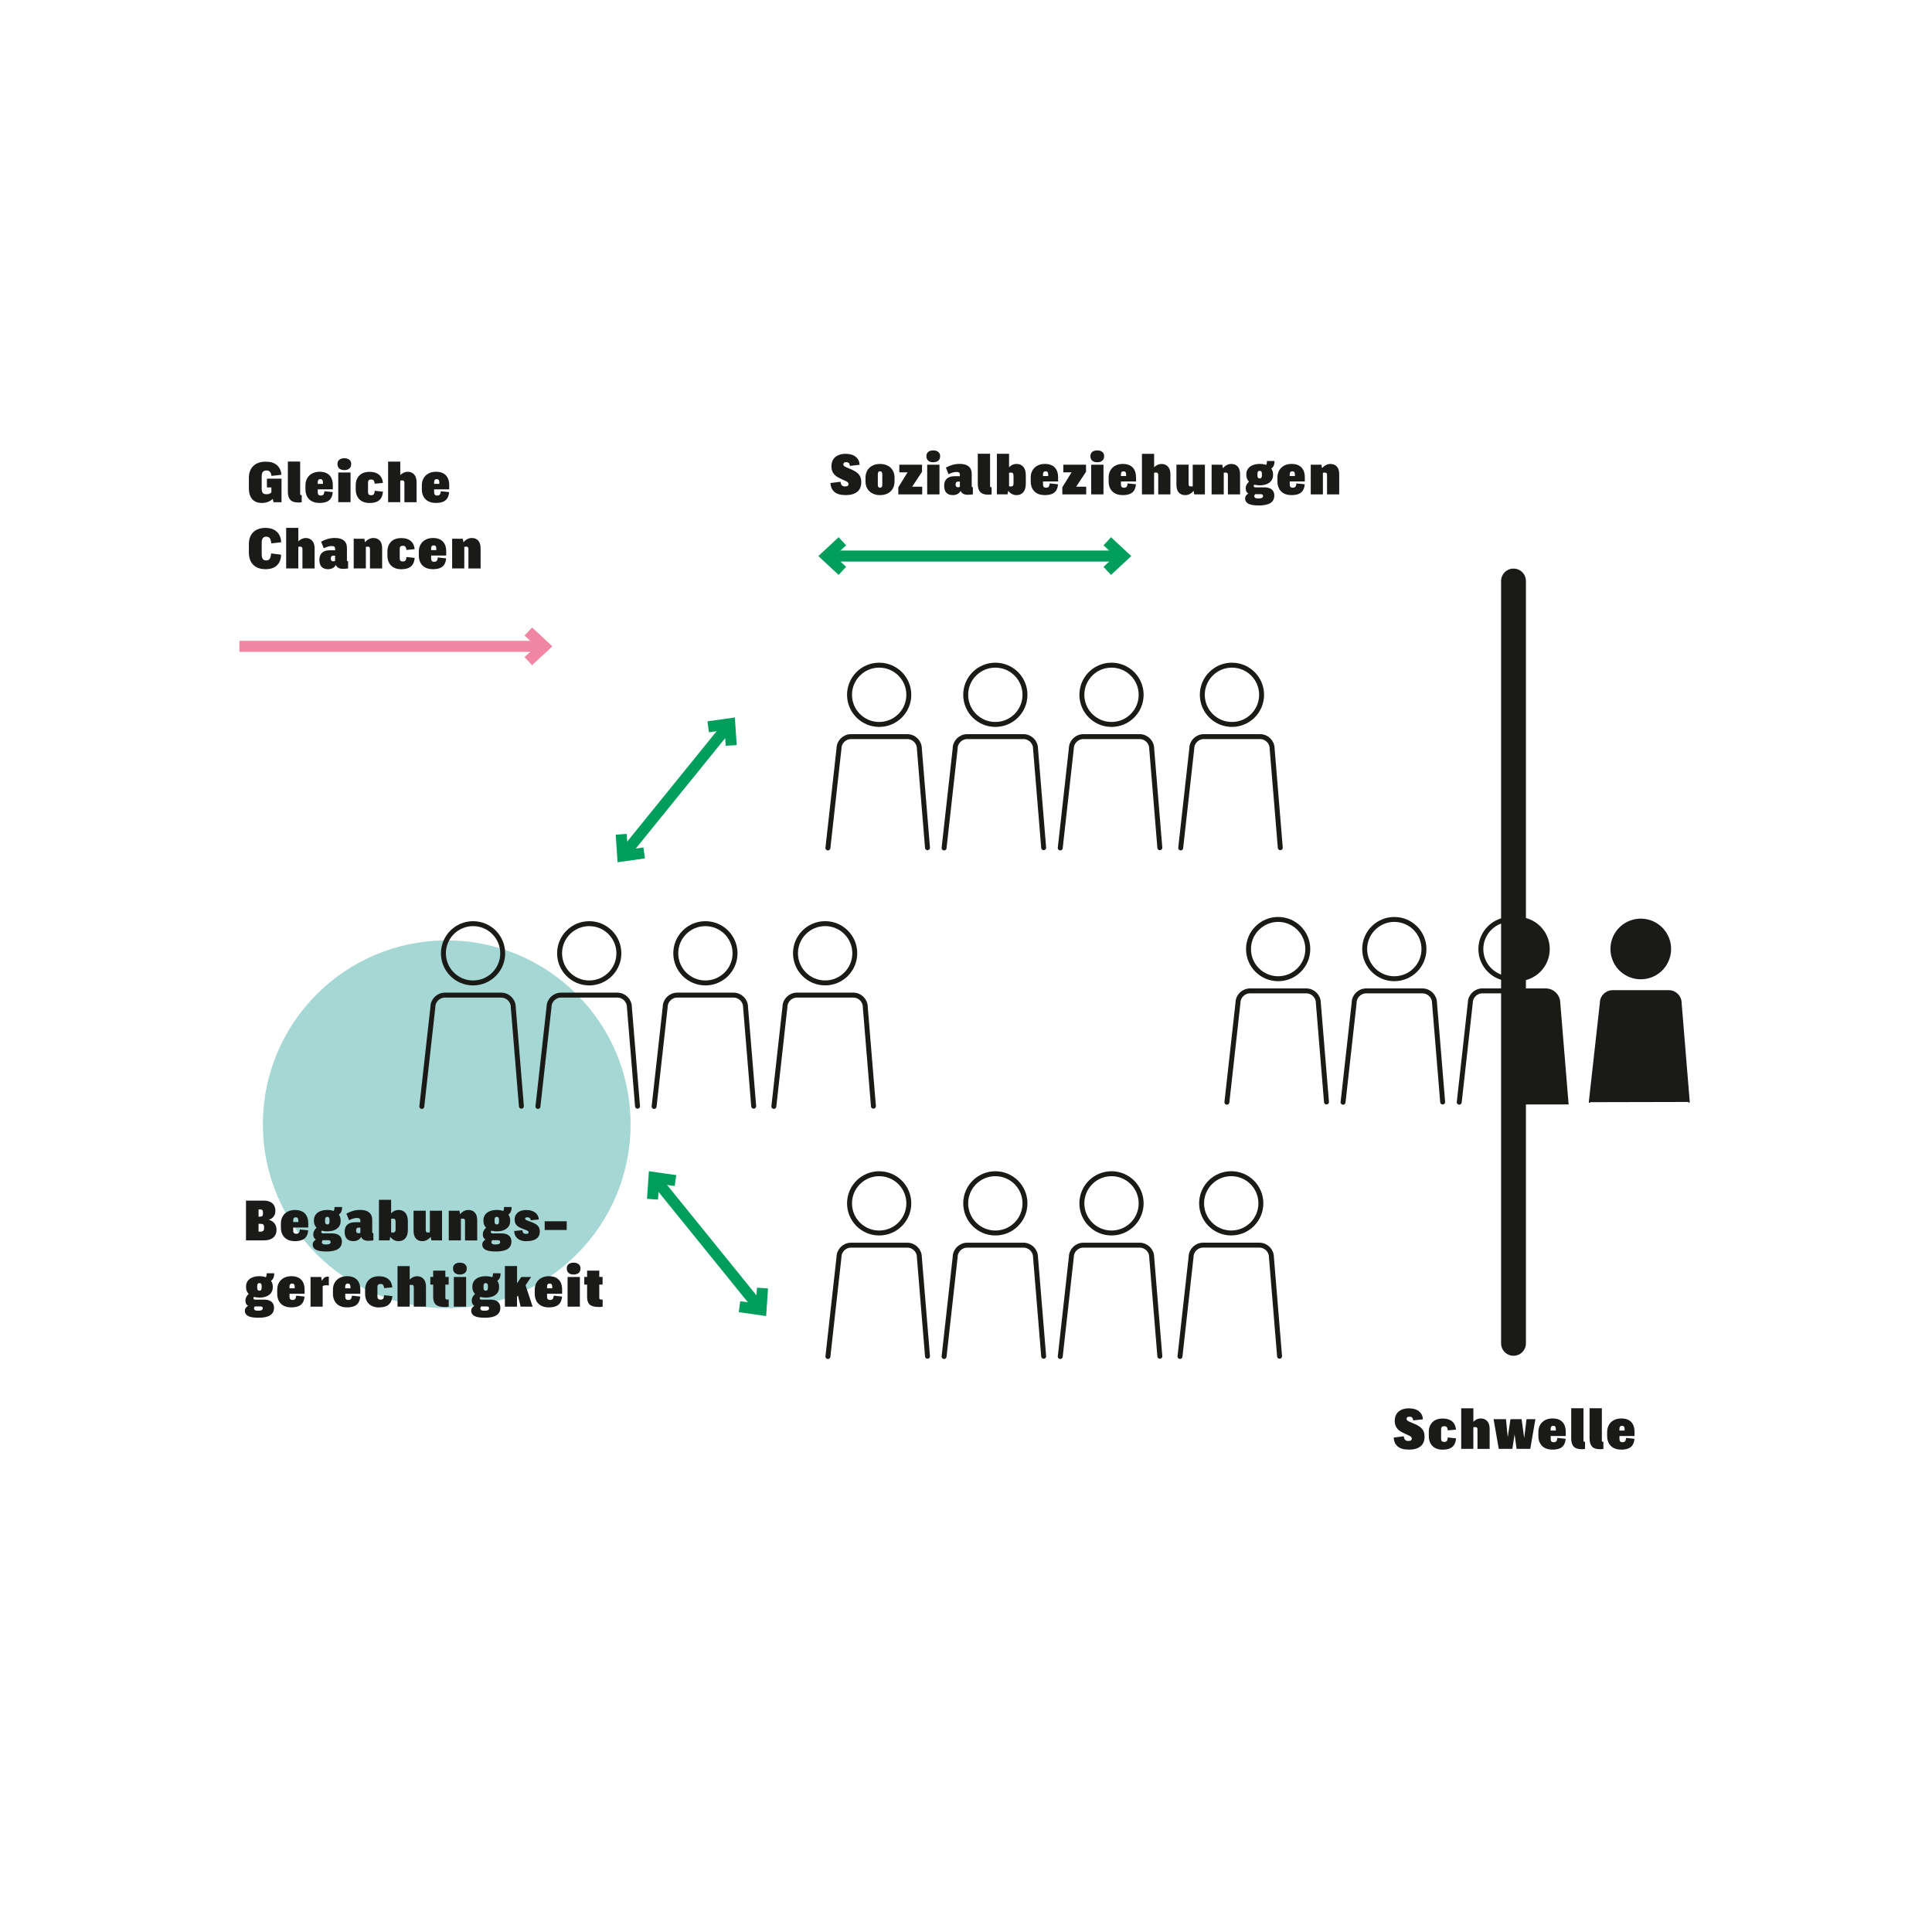 <?xml version="1.0" encoding="UTF-8"?>
<svg id="Ebene_1" data-name="Ebene 1" xmlns="http://www.w3.org/2000/svg" xmlns:xlink="http://www.w3.org/1999/xlink" viewBox="0 0 700 700">
  <defs>
    <style>
      .cls-1, .cls-2, .cls-3, .cls-4, .cls-5, .cls-6, .cls-7, .cls-8, .cls-9, .cls-10 {
        fill: none;
      }

      .cls-2, .cls-3, .cls-4, .cls-9 {
        stroke-linecap: round;
      }

      .cls-2, .cls-3, .cls-5, .cls-6 {
        stroke: #1a1a17;
      }

      .cls-2, .cls-6 {
        stroke-width: 1.79px;
      }

      .cls-3, .cls-5 {
        stroke-width: 1.79px;
      }

      .cls-11 {
        fill: #a5d7d5;
      }

      .cls-12 {
        fill: #1a1a18;
      }

      .cls-4 {
        stroke-width: 9px;
      }

      .cls-4, .cls-9, .cls-10 {
        stroke: #1a1a18;
      }

      .cls-7 {
        stroke: #f086a3;
      }

      .cls-7, .cls-8 {
        stroke-width: 4px;
      }

      .cls-8 {
        stroke: #009e5d;
      }

      .cls-9, .cls-10 {
        stroke-width: .5px;
      }

      .cls-13 {
        clip-path: url(#clippath-1);
      }

      .cls-14 {
        clip-path: url(#clippath-3);
      }

      .cls-15 {
        clip-path: url(#clippath-4);
      }

      .cls-16 {
        clip-path: url(#clippath-2);
      }

      .cls-17 {
        clip-path: url(#clippath);
      }
    </style>
    <clipPath id="clippath">
      <rect class="cls-1" x="85.16" y="163.2" width="553.44" height="481.42"/>
    </clipPath>
    <clipPath id="clippath-1">
      <rect class="cls-1" x="85.16" y="163.2" width="553.44" height="481.42"/>
    </clipPath>
    <clipPath id="clippath-2">
      <rect class="cls-1" x="85.16" y="163.2" width="553.44" height="481.42"/>
    </clipPath>
    <clipPath id="clippath-3">
      <rect class="cls-1" x="85.16" y="163.2" width="553.44" height="481.42"/>
    </clipPath>
    <clipPath id="clippath-4">
      <rect class="cls-1" x="85.16" y="163.2" width="553.44" height="481.41"/>
    </clipPath>
  </defs>
  <g class="cls-17">
    <path class="cls-11" d="M161.86,473.97c36.79,0,66.61-29.82,66.61-66.62s-29.82-66.62-66.61-66.62-66.61,29.83-66.61,66.62,29.82,66.62,66.61,66.62"/>
    <path class="cls-12" d="M163.81,205.95h4.41v-7.83c.11-.03.23-.05.35-.05.12,0,.25-.01.39-.01.27,0,.46.07.58.21.12.14.18.36.18.65v7.04h4.41v-7.27c0-1.23-.28-2.17-.84-2.8s-1.34-.96-2.33-.96c-.6,0-1.16.14-1.67.41-.51.27-.97.65-1.38,1.14l-.23-1.28h-3.86v10.75ZM156.2,199.32v-.59c0-.38.07-.66.22-.85s.39-.28.72-.28.58.09.72.28c.15.19.22.47.22.85v.59h-1.89ZM156.79,206.23c.99,0,1.83-.13,2.52-.38.69-.25,1.22-.67,1.62-1.24.39-.57.63-1.34.71-2.31l-3-.32c-.06.39-.13.7-.21.91-.08.22-.21.38-.38.49s-.4.17-.69.17c-.42,0-.72-.1-.89-.29-.18-.2-.26-.49-.26-.88v-1.09h5.46v-1.45c0-1.13-.2-2.07-.6-2.79s-.96-1.26-1.67-1.61c-.71-.34-1.55-.51-2.52-.51-1.02,0-1.92.2-2.69.61-.77.41-1.37.98-1.8,1.73-.43.75-.64,1.61-.64,2.57v1.43c0,.99.2,1.87.59,2.61.39.75.97,1.33,1.72,1.73.76.41,1.67.61,2.73.61M145.41,206.23c.98,0,1.81-.13,2.49-.4.68-.27,1.22-.7,1.62-1.3.4-.6.64-1.4.72-2.39l-2.98-.32c-.03.39-.09.71-.18.95-.09.24-.22.41-.4.51-.18.11-.4.16-.68.16-.41,0-.7-.09-.89-.27-.19-.18-.28-.48-.28-.9v-3.42c0-.39.09-.68.28-.85.19-.18.49-.26.89-.26s.7.12.89.35c.19.23.31.62.37,1.17l2.98-.29c-.15-1.33-.64-2.33-1.46-3s-1.94-1.01-3.37-1.01c-1.6,0-2.84.44-3.72,1.33-.88.89-1.32,2.08-1.32,3.58v1.43c0,.99.2,1.87.59,2.61.39.75.97,1.33,1.72,1.73s1.67.61,2.73.61M128.14,205.95h4.41v-7.83c.11-.03.23-.05.35-.05.12,0,.25-.01.39-.01.27,0,.46.07.58.21.12.14.18.36.18.65v7.04h4.41v-7.27c0-1.23-.28-2.17-.84-2.8s-1.34-.96-2.33-.96c-.6,0-1.16.14-1.67.41-.51.27-.97.65-1.38,1.14l-.23-1.28h-3.86v10.75ZM120.74,203.37c-.28,0-.5-.08-.65-.23-.15-.15-.23-.41-.23-.78s.07-.61.22-.78.38-.25.7-.25h.63v1.91c-.1.04-.2.07-.31.09-.11.02-.23.03-.36.03M118.77,206.23c.66,0,1.24-.12,1.73-.37.5-.25.9-.64,1.21-1.19.14.48.44.83.89,1.07.45.24,1,.36,1.65.36s1.25-.05,1.87-.15v-2.63s-.1.02-.17.02c-.08,0-.15-.02-.19-.06s-.06-.11-.06-.21v-4.49c0-.84-.17-1.53-.51-2.07-.34-.54-.84-.94-1.49-1.2-.65-.26-1.46-.39-2.43-.39-.9,0-1.75.12-2.57.36-.82.24-1.61.57-2.36.99l.97,2.37c.59-.28,1.11-.48,1.56-.61.45-.13.9-.19,1.33-.19s.73.08.92.23c.2.15.29.41.29.76v.55h-1.93c-1.2,0-2.13.29-2.78.87-.65.58-.98,1.45-.98,2.59s.27,2,.81,2.55c.54.55,1.28.83,2.24.83M103.67,205.95h4.41v-7.83c.11-.03.23-.05.35-.05.12,0,.25-.01.39-.01.27,0,.46.07.58.21.12.14.18.36.18.65v7.04h4.41v-7.27c0-1.2-.29-2.13-.88-2.78-.59-.65-1.36-.98-2.33-.98-.5,0-.98.11-1.44.32-.46.21-.87.5-1.25.88v-4.87h-4.41v14.7ZM96.12,206.23c1.88,0,3.29-.47,4.25-1.42.96-.94,1.45-2.23,1.46-3.85l-3.59-.44c-.06.64-.16,1.15-.3,1.52-.15.37-.34.63-.58.79-.24.15-.55.23-.92.23-.57,0-.99-.18-1.24-.55-.25-.36-.38-.92-.38-1.66v-4.33c0-.69.14-1.2.41-1.55.27-.35.7-.53,1.27-.53.36,0,.66.08.9.23.24.15.43.41.58.77.15.36.25.84.3,1.44l3.59-.4c-.03-1.02-.26-1.93-.7-2.71-.44-.78-1.08-1.4-1.92-1.84-.84-.44-1.85-.66-3.05-.66-1.9,0-3.38.52-4.44,1.56s-1.59,2.49-1.59,4.34v3.05c0,1.23.23,2.3.7,3.2.47.9,1.15,1.6,2.05,2.08.9.48,1.96.72,3.19.72"/>
    <path class="cls-12" d="M157.29,175.32v-.59c0-.38.07-.66.22-.85s.39-.28.72-.28.58.09.72.28c.15.19.22.47.22.85v.59h-1.89ZM157.88,182.23c.99,0,1.83-.13,2.52-.38.69-.25,1.22-.67,1.62-1.24s.63-1.34.71-2.31l-3-.32c-.06.39-.13.7-.21.91-.08.22-.21.38-.38.49s-.4.17-.69.17c-.42,0-.72-.1-.89-.29-.17-.2-.26-.49-.26-.88v-1.09h5.46v-1.45c0-1.13-.2-2.07-.6-2.79-.4-.73-.96-1.26-1.67-1.61-.71-.34-1.55-.51-2.52-.51-1.02,0-1.92.2-2.69.61-.77.41-1.37.98-1.8,1.73-.43.75-.64,1.61-.64,2.57v1.43c0,.99.2,1.87.59,2.61.39.75.97,1.33,1.72,1.73.76.41,1.67.61,2.73.61M140.61,181.95h4.41v-7.83c.11-.03.23-.05.35-.05.12,0,.25-.01.39-.01.27,0,.46.07.58.21.12.14.18.36.18.65v7.04h4.41v-7.27c0-1.2-.29-2.13-.88-2.78-.59-.65-1.37-.98-2.33-.98-.5,0-.98.11-1.44.32-.46.21-.87.5-1.25.88v-4.87h-4.41v14.7ZM133.92,182.23c.98,0,1.81-.13,2.49-.4.68-.27,1.22-.7,1.62-1.3.4-.6.64-1.4.72-2.39l-2.98-.32c-.03.39-.09.71-.18.95s-.22.41-.4.51c-.18.11-.4.16-.68.16-.41,0-.7-.09-.89-.27-.19-.18-.28-.48-.28-.9v-3.42c0-.39.09-.68.28-.85.19-.18.49-.26.89-.26s.7.12.89.35c.19.23.31.62.37,1.17l2.98-.29c-.15-1.33-.64-2.33-1.46-3s-1.94-1.01-3.37-1.01c-1.6,0-2.84.44-3.72,1.33-.88.89-1.32,2.08-1.32,3.58v1.43c0,.99.2,1.87.59,2.61.39.75.97,1.33,1.72,1.73.76.41,1.67.61,2.73.61M124.75,170.32c.78,0,1.4-.19,1.84-.58.44-.39.66-.92.66-1.61s-.22-1.17-.66-1.54c-.44-.37-1.05-.56-1.84-.56s-1.39.19-1.83.56-.65.89-.65,1.54.22,1.22.65,1.61,1.04.58,1.83.58M122.56,181.95h4.45v-10.75h-4.45v10.75ZM115.12,175.32v-.59c0-.38.07-.66.22-.85.15-.19.39-.28.72-.28s.58.09.72.28.22.47.22.85v.59h-1.89ZM115.71,182.23c.99,0,1.83-.13,2.52-.38.69-.25,1.23-.67,1.62-1.24s.63-1.34.71-2.31l-3-.32c-.06.39-.13.7-.21.91-.08.22-.21.38-.38.49-.17.11-.4.17-.69.17-.42,0-.72-.1-.89-.29-.18-.2-.26-.49-.26-.88v-1.09h5.46v-1.45c0-1.13-.2-2.07-.6-2.79-.4-.73-.96-1.26-1.67-1.61-.71-.34-1.55-.51-2.52-.51-1.02,0-1.92.2-2.69.61-.77.41-1.37.98-1.8,1.73-.43.75-.64,1.61-.64,2.57v1.43c0,.99.2,1.87.59,2.61.39.75.97,1.33,1.72,1.73s1.67.61,2.73.61M108.01,182.08c.45,0,.88-.04,1.3-.11v-2.63s-.1.04-.21.04c-.14,0-.23-.04-.28-.11-.05-.07-.07-.19-.07-.36v-11.68h-4.45v10.92c0,1.32.29,2.3.87,2.94.58.64,1.53.97,2.85.97M94.89,182.23c.78,0,1.51-.13,2.18-.38.67-.25,1.26-.62,1.76-1.09l.29,1.2h2.88v-8.53h-5.29v3.17h1.62v1.79c-.25.27-.51.44-.79.54-.27.09-.61.14-1,.14-.63,0-1.07-.15-1.33-.46-.26-.31-.39-.78-.39-1.41v-4.66c0-.71.14-1.24.43-1.58.29-.34.74-.5,1.35-.5.36,0,.67.08.91.23.24.15.44.37.58.66.14.29.23.65.27,1.08l3.61-.4c-.13-1.47-.66-2.63-1.62-3.48-.95-.85-2.31-1.27-4.07-1.27-1.93,0-3.43.52-4.5,1.56s-1.61,2.49-1.61,4.34v3.68c0,1.19.18,2.18.55,2.98.36.8.9,1.4,1.61,1.8.71.4,1.56.6,2.55.6"/>
    <path class="cls-12" d="M474.9,179.12h4.41v-7.83c.11-.03.23-.05.35-.05.12,0,.25-.01.39-.01.27,0,.46.07.58.21.12.14.18.36.18.65v7.04h4.41v-7.27c0-1.23-.28-2.17-.84-2.8s-1.34-.96-2.33-.96c-.6,0-1.16.14-1.67.41-.51.27-.97.65-1.38,1.14l-.23-1.28h-3.86v10.75ZM467.29,172.48v-.59c0-.38.07-.66.22-.85s.39-.28.72-.28.58.09.72.28.22.47.22.85v.59h-1.89ZM467.88,179.39c.99,0,1.83-.13,2.52-.38.69-.25,1.22-.67,1.62-1.24.39-.57.63-1.34.71-2.31l-3-.32c-.06.39-.13.7-.21.91-.08.22-.21.38-.38.49s-.4.17-.69.17c-.42,0-.72-.1-.89-.29-.18-.2-.26-.49-.26-.88v-1.09h5.46v-1.45c0-1.13-.2-2.07-.6-2.79s-.96-1.26-1.67-1.61c-.71-.34-1.55-.51-2.52-.51-1.02,0-1.92.2-2.69.61-.77.41-1.37.98-1.8,1.73-.43.75-.64,1.61-.64,2.57v1.43c0,.99.2,1.87.59,2.61.39.75.97,1.33,1.72,1.73.76.41,1.67.61,2.73.61M456.4,173.34c-.28,0-.48-.09-.61-.27-.13-.18-.19-.45-.19-.82v-.57c0-.36.06-.64.19-.82.13-.18.33-.27.61-.27.2,0,.35.04.47.13.12.08.21.21.26.37.06.16.08.36.08.6v.57c0,.36-.06.64-.19.82-.13.18-.34.27-.63.27M455.96,180.61c-.53,0-.92-.07-1.15-.21-.24-.14-.36-.36-.36-.65,0-.13.02-.25.07-.37.05-.12.12-.23.22-.33h2.08c.25,0,.45.05.59.15.14.1.21.26.21.48,0,.32-.13.56-.39.7-.26.15-.68.22-1.27.22M455.98,183.15c1.93,0,3.37-.3,4.31-.89.94-.59,1.41-1.51,1.41-2.74,0-.6-.13-1.12-.4-1.56-.27-.44-.67-.78-1.21-1.02-.54-.24-1.21-.36-2.01-.36h-3.17c-.24,0-.41-.04-.51-.13-.11-.08-.16-.21-.16-.38,0-.08.02-.17.05-.25.03-.08.08-.16.14-.23.59.17,1.25.25,1.97.25.99,0,1.85-.15,2.58-.45.73-.3,1.29-.73,1.68-1.28.39-.55.59-1.21.59-1.96v-.36c0-.39-.06-.76-.17-1.09-.11-.34-.27-.65-.48-.95.39-.25.69-.6.89-1.04.2-.44.3-1,.28-1.69h-2.73c0,.35-.02.63-.06.85-.04.22-.13.41-.25.58-.69-.24-1.46-.36-2.33-.36-.97,0-1.81.15-2.54.45-.73.3-1.29.73-1.69,1.29s-.6,1.21-.6,1.95v.36c0,.48.08.92.25,1.32.17.41.41.76.71,1.07-.38.34-.67.7-.88,1.1-.21.4-.31.83-.31,1.29s.08.85.24,1.16c.16.31.41.55.75.71-.38.22-.67.49-.88.8-.21.31-.32.66-.32,1.05,0,.8.38,1.41,1.14,1.85.76.43,2,.65,3.71.65M438.98,179.12h4.41v-7.83c.11-.03.23-.05.35-.05.12,0,.25-.01.39-.01.27,0,.46.07.58.21.12.14.18.36.18.65v7.04h4.41v-7.27c0-1.23-.28-2.17-.84-2.8-.56-.64-1.34-.96-2.33-.96-.6,0-1.16.14-1.67.41-.51.27-.97.65-1.38,1.14l-.23-1.28h-3.86v10.75ZM429.42,179.39c.6,0,1.16-.14,1.67-.41.51-.27.97-.65,1.38-1.14l.23,1.28h3.86v-10.75h-4.41v7.83c-.11.03-.23.05-.35.05-.12,0-.25.01-.39.01-.27,0-.46-.07-.58-.21-.12-.14-.18-.36-.18-.65v-7.04h-4.41v7.27c0,1.23.28,2.17.84,2.8s1.34.96,2.33.96M413.74,179.12h4.41v-7.83c.11-.03.23-.05.35-.05.12,0,.25-.01.39-.01.27,0,.46.07.58.21.12.14.18.36.18.65v7.04h4.41v-7.27c0-1.2-.29-2.13-.88-2.78-.59-.65-1.37-.98-2.33-.98-.5,0-.98.11-1.44.32-.46.21-.87.5-1.25.88v-4.87h-4.41v14.7ZM406.13,172.48v-.59c0-.38.07-.66.22-.85.15-.19.39-.28.72-.28s.58.09.72.28.22.47.22.85v.59h-1.89ZM406.72,179.39c.99,0,1.83-.13,2.52-.38.69-.25,1.23-.67,1.62-1.24s.63-1.34.71-2.31l-3-.32c-.06.39-.13.7-.21.91-.08.22-.21.38-.38.49s-.4.17-.69.17c-.42,0-.72-.1-.89-.29-.18-.2-.26-.49-.26-.88v-1.09h5.46v-1.45c0-1.13-.2-2.07-.6-2.79-.4-.73-.96-1.26-1.67-1.61-.71-.34-1.55-.51-2.52-.51-1.02,0-1.92.2-2.69.61s-1.37.98-1.8,1.73c-.43.75-.64,1.61-.64,2.57v1.43c0,.99.2,1.87.59,2.61.39.75.97,1.33,1.72,1.73s1.67.61,2.73.61M397.55,167.48c.78,0,1.4-.19,1.84-.58s.66-.92.66-1.61-.22-1.17-.66-1.54-1.05-.56-1.84-.56-1.39.19-1.83.56c-.43.37-.65.89-.65,1.54s.22,1.22.65,1.61c.43.39,1.04.58,1.83.58M395.36,179.12h4.45v-10.75h-4.45v10.75ZM384.9,179.12h8.65v-2.77h-3.65l3.59-5.42v-2.56h-8.23v2.77h2.98l-3.34,5.42v2.56ZM377.9,172.48v-.59c0-.38.07-.66.22-.85s.39-.28.72-.28.58.09.72.28.22.47.22.85v.59h-1.89ZM378.49,179.39c.99,0,1.83-.13,2.52-.38.69-.25,1.22-.67,1.62-1.24.39-.57.63-1.34.71-2.31l-3-.32c-.06.39-.13.7-.21.91-.08.22-.21.38-.38.49s-.4.17-.69.17c-.42,0-.72-.1-.89-.29-.18-.2-.26-.49-.26-.88v-1.09h5.46v-1.45c0-1.13-.2-2.07-.6-2.79-.4-.73-.96-1.26-1.67-1.61-.71-.34-1.55-.51-2.52-.51-1.02,0-1.92.2-2.69.61-.77.41-1.37.98-1.8,1.73-.43.75-.64,1.61-.64,2.57v1.43c0,.99.2,1.87.59,2.61.39.75.97,1.33,1.72,1.73.76.41,1.67.61,2.73.61M366.34,176.26c-.13,0-.25,0-.38-.01-.13,0-.24-.02-.36-.05v-4.91c.1-.03.21-.05.35-.05.13,0,.26-.01.39-.01.31,0,.53.09.67.27.14.18.21.47.21.86v2.75c0,.41-.07.7-.21.88-.14.18-.36.27-.67.27M368.33,179.39c1.02,0,1.83-.35,2.44-1.06.6-.71.9-1.73.9-3.08v-3.02c0-1.36-.3-2.39-.9-3.09-.6-.7-1.41-1.05-2.44-1.05-.53,0-1.02.1-1.47.3-.45.2-.87.51-1.26.91v-4.89h-4.41v14.7h3.86l.23-1.3c.38.5.82.89,1.33,1.17.51.27,1.08.41,1.71.41M357.98,179.24c.45,0,.88-.04,1.3-.11v-2.63s-.1.04-.21.04c-.14,0-.23-.04-.28-.11s-.07-.19-.07-.36v-11.68h-4.45v10.92c0,1.32.29,2.3.87,2.94.58.64,1.53.97,2.85.97M347.11,176.54c-.28,0-.5-.08-.65-.23-.15-.15-.23-.41-.23-.78s.07-.61.22-.78.38-.25.7-.25h.63v1.91c-.1.04-.2.07-.32.09-.11.02-.23.03-.36.03M345.14,179.39c.66,0,1.24-.12,1.73-.37.5-.25.9-.64,1.21-1.19.14.48.44.83.89,1.07.46.24,1,.36,1.65.36s1.25-.05,1.87-.15v-2.63s-.1.02-.17.02c-.08,0-.15-.02-.19-.06s-.06-.11-.06-.21v-4.49c0-.84-.17-1.53-.51-2.07-.34-.54-.84-.94-1.49-1.2-.65-.26-1.46-.39-2.43-.39-.9,0-1.75.12-2.57.36-.82.24-1.61.57-2.36.99l.97,2.37c.59-.28,1.11-.48,1.56-.61.45-.13.9-.19,1.33-.19s.73.08.92.23c.2.15.29.41.29.76v.55h-1.93c-1.2,0-2.13.29-2.78.87-.65.58-.98,1.45-.98,2.59s.27,2,.81,2.55,1.28.83,2.24.83M338.13,167.48c.78,0,1.4-.19,1.84-.58s.66-.92.66-1.61-.22-1.17-.66-1.54-1.05-.56-1.84-.56-1.39.19-1.83.56c-.43.37-.65.89-.65,1.54s.22,1.22.65,1.61c.43.39,1.04.58,1.83.58M335.94,179.12h4.45v-10.75h-4.45v10.75ZM325.48,179.12h8.65v-2.77h-3.65l3.59-5.42v-2.56h-8.23v2.77h2.98l-3.34,5.42v2.56ZM318.84,176.72c-.18,0-.33-.05-.45-.14s-.21-.22-.26-.39-.08-.37-.08-.61v-3.7c0-.36.06-.64.19-.84.13-.2.33-.29.61-.29.29,0,.5.09.63.28.13.19.19.47.19.85v3.7c0,.38-.06.66-.19.85-.13.19-.34.28-.63.28M318.84,179.39c1.06,0,2-.21,2.79-.62.8-.41,1.41-.99,1.84-1.74.43-.75.64-1.61.64-2.59v-1.39c0-.98-.21-1.84-.64-2.59-.43-.75-1.04-1.33-1.84-1.74-.8-.41-1.73-.62-2.79-.62s-1.97.21-2.76.62-1.4.99-1.84,1.74c-.43.75-.65,1.61-.65,2.59v1.39c0,.98.22,1.84.65,2.59.43.75,1.05,1.33,1.84,1.74s1.71.62,2.76.62M306.34,179.39c1.86,0,3.28-.4,4.25-1.19.97-.79,1.46-1.95,1.46-3.48,0-.78-.12-1.45-.37-2.01-.24-.55-.66-1.06-1.26-1.52s-1.43-.91-2.51-1.34c-.73-.29-1.24-.51-1.53-.66-.29-.15-.51-.29-.64-.43-.13-.14-.2-.32-.2-.53,0-.22.08-.41.25-.56s.45-.22.84-.22.7.11.91.32c.22.21.35.55.41,1.03l3.51-.4c-.06-1.19-.52-2.15-1.4-2.88-.88-.73-2.12-1.09-3.75-1.09-1.02,0-1.91.18-2.68.54-.76.36-1.35.87-1.76,1.54-.41.67-.62,1.47-.62,2.39,0,.76.12,1.41.36,1.96.24.55.62,1.05,1.15,1.49.53.44,1.24.85,2.12,1.23.77.34,1.32.59,1.66.77.34.18.57.34.69.48s.19.33.19.56c0,.31-.1.53-.32.66-.21.13-.52.2-.94.2-.49,0-.86-.13-1.11-.38-.25-.25-.43-.69-.52-1.32l-3.63.46c.04,1.33.5,2.39,1.38,3.18.88.79,2.23,1.19,4.06,1.19"/>
    <path class="cls-12" d="M586.75,518.32v-.59c0-.38.07-.66.22-.85.15-.19.39-.28.72-.28s.58.09.72.28c.15.19.22.47.22.85v.59h-1.89ZM587.34,525.23c.99,0,1.83-.13,2.52-.38s1.23-.67,1.62-1.24c.39-.57.63-1.34.71-2.31l-3-.32c-.06.39-.13.7-.21.91-.08.22-.21.38-.38.49s-.4.17-.69.17c-.42,0-.72-.1-.89-.29-.18-.2-.26-.49-.26-.88v-1.09h5.46v-1.45c0-1.13-.2-2.07-.6-2.79-.4-.73-.96-1.26-1.67-1.61-.71-.34-1.55-.51-2.52-.51-1.02,0-1.92.2-2.69.61-.77.41-1.37.98-1.8,1.73-.43.75-.64,1.61-.64,2.57v1.43c0,.99.2,1.87.59,2.61.39.75.97,1.33,1.72,1.73s1.67.61,2.73.61M579.64,525.08c.45,0,.88-.03,1.3-.1v-2.63s-.1.04-.21.04c-.14,0-.23-.04-.28-.11-.05-.07-.07-.19-.07-.36v-11.68h-4.45v10.92c0,1.32.29,2.3.87,2.94.58.64,1.53.97,2.85.97M572.99,525.08c.45,0,.88-.03,1.3-.1v-2.63s-.1.04-.21.04c-.14,0-.23-.04-.28-.11-.05-.07-.07-.19-.07-.36v-11.68h-4.45v10.92c0,1.32.29,2.3.87,2.94.58.64,1.53.97,2.85.97M561.83,518.32v-.59c0-.38.07-.66.22-.85.15-.19.39-.28.72-.28s.58.09.72.28c.15.19.22.47.22.85v.59h-1.89ZM562.42,525.23c.99,0,1.83-.13,2.52-.38s1.23-.67,1.62-1.24c.39-.57.63-1.34.71-2.31l-3-.32c-.06.39-.13.7-.21.91-.08.22-.21.38-.38.49s-.4.17-.69.17c-.42,0-.72-.1-.89-.29-.18-.2-.26-.49-.26-.88v-1.09h5.46v-1.45c0-1.13-.2-2.07-.6-2.79-.4-.73-.96-1.26-1.67-1.61-.71-.34-1.55-.51-2.52-.51-1.02,0-1.92.2-2.69.61-.77.41-1.37.98-1.8,1.73-.43.75-.64,1.61-.64,2.57v1.43c0,.99.2,1.87.59,2.61.39.75.97,1.33,1.72,1.73s1.67.61,2.73.61M543.03,524.95h4.93l.8-5.25.73,5.25h4.96l1.85-10.75h-3.21l-.84,6.83-.95-6.83h-4.03l-.99,6.57-.63-6.57h-4.49l1.87,10.75ZM529.41,524.95h4.41v-7.83c.11-.03.23-.05.35-.05.12,0,.25-.01.39-.01.27,0,.46.07.58.21s.18.36.18.65v7.04h4.41v-7.27c0-1.2-.29-2.13-.88-2.78-.59-.65-1.37-.98-2.33-.98-.5,0-.98.1-1.44.32-.46.21-.87.5-1.25.88v-4.87h-4.41v14.7ZM522.72,525.23c.98,0,1.81-.13,2.49-.4.68-.27,1.22-.7,1.62-1.3.4-.6.64-1.4.72-2.39l-2.98-.32c-.03.39-.09.71-.18.95-.09.24-.22.41-.4.51-.17.11-.4.16-.68.16-.41,0-.7-.09-.89-.27-.19-.18-.28-.48-.28-.9v-3.42c0-.39.09-.68.28-.85.19-.18.49-.26.89-.26s.7.12.89.35c.19.23.31.62.37,1.17l2.98-.29c-.15-1.33-.64-2.33-1.46-3s-1.94-1.01-3.37-1.01c-1.6,0-2.83.44-3.72,1.33-.88.89-1.32,2.08-1.32,3.58v1.43c0,.99.2,1.87.59,2.61s.97,1.33,1.72,1.73c.76.41,1.67.61,2.73.61M510.43,525.23c1.86,0,3.28-.4,4.25-1.19s1.46-1.95,1.46-3.48c0-.78-.12-1.45-.37-2.01-.25-.55-.67-1.06-1.26-1.52-.6-.46-1.43-.91-2.51-1.34-.73-.29-1.24-.51-1.53-.66s-.51-.29-.64-.43-.2-.32-.2-.53c0-.22.08-.41.25-.56s.45-.22.84-.22.7.1.91.32c.22.21.35.55.41,1.03l3.51-.4c-.06-1.19-.52-2.15-1.4-2.88-.88-.73-2.12-1.09-3.75-1.09-1.02,0-1.91.18-2.68.54-.76.36-1.35.87-1.76,1.54-.41.67-.62,1.47-.62,2.39,0,.76.12,1.41.36,1.96s.62,1.05,1.15,1.49c.53.44,1.24.85,2.12,1.23.77.34,1.32.59,1.66.77.34.18.57.34.69.48.13.15.19.33.19.56,0,.31-.11.53-.32.66-.21.13-.52.2-.95.2-.49,0-.86-.13-1.11-.38-.25-.25-.43-.69-.52-1.32l-3.63.46c.04,1.33.5,2.39,1.38,3.18s2.23,1.19,4.06,1.19"/>
    <path class="cls-12" d="M216.8,473.56c.64,0,1.16-.04,1.55-.13v-2.6c-.14.01-.28.03-.42.04-.28,0-.48-.05-.61-.15-.13-.1-.19-.27-.19-.53v-4.75h1.2v-2.79h-1.2v-2.27h-4.41v2.27h-1.03v2.79h1.03v4.49c0,1.25.31,2.16.94,2.74.63.58,1.67.87,3.13.87M207.83,461.78c.78,0,1.4-.19,1.84-.58s.66-.92.66-1.61-.22-1.17-.66-1.54-1.05-.56-1.84-.56-1.39.19-1.83.56-.65.89-.65,1.54.22,1.22.65,1.61,1.04.58,1.83.58M205.65,473.42h4.45v-10.75h-4.45v10.75ZM198.21,466.78v-.59c0-.38.07-.66.22-.85.15-.19.39-.28.72-.28s.58.09.72.28c.15.19.22.47.22.85v.59h-1.89ZM198.79,473.69c.99,0,1.83-.13,2.52-.38.69-.25,1.23-.67,1.62-1.24.39-.57.63-1.34.71-2.31l-3-.32c-.06.39-.13.7-.21.91-.08.22-.21.38-.38.49s-.4.17-.69.17c-.42,0-.72-.1-.89-.29s-.26-.49-.26-.88v-1.09h5.46v-1.45c0-1.13-.2-2.07-.6-2.79s-.96-1.26-1.67-1.61c-.71-.34-1.55-.51-2.52-.51-1.02,0-1.92.2-2.69.61-.77.41-1.37.98-1.8,1.73-.43.75-.64,1.61-.64,2.57v1.43c0,.99.2,1.87.59,2.61.39.75.97,1.33,1.72,1.73.76.41,1.67.61,2.73.61M182.91,473.42h4.41v-3.57l.34-.46.97,4.03h4.35l-2.56-7.75,2.02-3h-3.57l-1.53,2.29v-6.24h-4.41v14.7ZM175.98,467.64c-.28,0-.48-.09-.61-.27-.13-.18-.19-.46-.19-.82v-.57c0-.36.06-.64.19-.82.13-.18.33-.27.61-.27.2,0,.35.04.47.13.12.08.21.21.26.37s.08.36.08.6v.57c0,.36-.06.64-.19.82-.13.18-.34.27-.63.27M175.54,474.91c-.53,0-.92-.07-1.15-.21-.24-.14-.36-.36-.36-.65,0-.13.02-.25.07-.37.05-.12.12-.23.22-.33h2.08c.25,0,.45.05.59.15.14.1.21.26.21.48,0,.32-.13.56-.39.7-.26.15-.68.22-1.27.22M175.56,477.45c1.93,0,3.37-.3,4.31-.89.94-.6,1.41-1.51,1.41-2.74,0-.6-.13-1.12-.4-1.56-.27-.44-.67-.78-1.21-1.02-.54-.24-1.21-.36-2.01-.36h-3.17c-.24,0-.41-.04-.51-.13-.1-.08-.16-.21-.16-.38,0-.08.02-.17.05-.25.03-.08.08-.16.14-.23.59.17,1.25.25,1.97.25.99,0,1.86-.15,2.58-.45.73-.3,1.29-.73,1.68-1.28.39-.55.59-1.21.59-1.96v-.36c0-.39-.06-.76-.17-1.09s-.27-.65-.48-.95c.39-.25.69-.6.89-1.04.2-.44.3-1,.28-1.69h-2.73c0,.35-.02.63-.06.85-.04.22-.13.41-.25.58-.69-.24-1.46-.36-2.33-.36-.97,0-1.81.15-2.54.45-.73.3-1.29.73-1.69,1.29s-.6,1.21-.6,1.95v.36c0,.48.08.92.25,1.32.17.41.41.76.71,1.07-.38.34-.67.7-.88,1.1-.21.4-.31.83-.31,1.29s.08.85.24,1.16c.16.31.41.55.75.71-.38.22-.67.49-.88.8s-.31.66-.31,1.05c0,.8.38,1.41,1.14,1.85.76.43,2,.65,3.71.65M166.61,461.78c.78,0,1.4-.19,1.84-.58.44-.39.66-.92.66-1.61s-.22-1.17-.66-1.54c-.44-.37-1.05-.56-1.84-.56s-1.39.19-1.83.56-.65.89-.65,1.54.22,1.22.65,1.61,1.04.58,1.83.58M164.43,473.42h4.45v-10.75h-4.45v10.75ZM161.03,473.56c.64,0,1.16-.04,1.55-.13v-2.6c-.14.01-.28.03-.42.04-.28,0-.48-.05-.61-.15-.13-.1-.19-.27-.19-.53v-4.75h1.2v-2.79h-1.2v-2.27h-4.41v2.27h-1.03v2.79h1.03v4.49c0,1.25.31,2.16.94,2.74.63.58,1.67.87,3.13.87M144.02,473.42h4.41v-7.83c.11-.03.23-.05.35-.05.12,0,.25-.01.39-.01.27,0,.46.07.58.21.12.14.18.36.18.65v7.04h4.41v-7.27c0-1.2-.29-2.13-.88-2.78s-1.36-.98-2.33-.98c-.5,0-.98.11-1.44.32-.46.21-.87.5-1.25.88v-4.87h-4.41v14.7ZM137.33,473.69c.98,0,1.81-.13,2.49-.4.68-.27,1.22-.7,1.62-1.3.4-.6.64-1.4.72-2.39l-2.98-.32c-.03.39-.09.71-.18.95-.09.24-.22.41-.4.51-.18.11-.4.16-.68.16-.41,0-.7-.09-.89-.27-.19-.18-.28-.48-.28-.9v-3.42c0-.39.09-.68.28-.85.19-.18.49-.26.89-.26s.7.12.89.35c.19.23.31.62.37,1.17l2.98-.29c-.15-1.33-.64-2.33-1.46-3s-1.94-1.01-3.37-1.01c-1.6,0-2.83.44-3.72,1.33-.88.89-1.32,2.08-1.32,3.58v1.43c0,.99.2,1.87.59,2.61.39.75.97,1.33,1.72,1.73.76.41,1.67.61,2.73.61M125.08,466.78v-.59c0-.38.07-.66.22-.85.15-.19.39-.28.72-.28s.58.09.72.28c.15.19.22.47.22.85v.59h-1.89ZM125.67,473.69c.99,0,1.83-.13,2.52-.38.69-.25,1.22-.67,1.62-1.24.39-.57.63-1.34.71-2.31l-3-.32c-.06.39-.13.7-.21.91-.08.22-.21.38-.38.49s-.4.17-.69.17c-.42,0-.72-.1-.89-.29s-.26-.49-.26-.88v-1.09h5.46v-1.45c0-1.13-.2-2.07-.6-2.79-.4-.73-.96-1.26-1.67-1.61s-1.55-.51-2.52-.51c-1.02,0-1.92.2-2.69.61s-1.37.98-1.8,1.73c-.43.75-.64,1.61-.64,2.57v1.43c0,.99.2,1.87.59,2.61.39.75.97,1.33,1.72,1.73.76.41,1.67.61,2.73.61M112.5,473.42h4.41v-7.46c.2-.1.41-.17.63-.22.22-.05.48-.07.76-.07.31,0,.59.04.84.11v-3.19c-.14-.03-.26-.04-.36-.04-.53,0-.96.13-1.29.39-.33.26-.62.64-.87,1.14l-.25-1.41h-3.86v10.75ZM104.89,466.78v-.59c0-.38.07-.66.22-.85.15-.19.39-.28.72-.28s.58.09.72.28c.15.19.22.47.22.85v.59h-1.89ZM105.48,473.69c.99,0,1.83-.13,2.52-.38.69-.25,1.23-.67,1.62-1.24.39-.57.63-1.34.71-2.31l-3-.32c-.06.39-.13.7-.21.91-.08.22-.21.38-.38.49-.17.11-.4.17-.69.17-.42,0-.72-.1-.89-.29-.17-.2-.26-.49-.26-.88v-1.09h5.46v-1.45c0-1.13-.2-2.07-.6-2.79-.4-.73-.96-1.26-1.67-1.61s-1.55-.51-2.52-.51c-1.02,0-1.92.2-2.69.61s-1.37.98-1.8,1.73c-.43.75-.64,1.61-.64,2.57v1.43c0,.99.2,1.87.59,2.61.39.75.97,1.33,1.72,1.73.76.41,1.67.61,2.73.61M93.99,467.64c-.28,0-.48-.09-.61-.27-.13-.18-.19-.46-.19-.82v-.57c0-.36.06-.64.19-.82.13-.18.33-.27.61-.27.2,0,.35.04.47.13.12.08.21.21.26.37s.08.36.08.6v.57c0,.36-.06.64-.19.82-.13.18-.34.27-.63.27M93.55,474.91c-.53,0-.92-.07-1.16-.21-.24-.14-.36-.36-.36-.65,0-.13.02-.25.07-.37.05-.12.12-.23.22-.33h2.08c.25,0,.45.05.59.15.14.1.21.26.21.48,0,.32-.13.56-.39.7-.26.15-.68.22-1.27.22M93.57,477.45c1.93,0,3.37-.3,4.3-.89.94-.6,1.41-1.51,1.41-2.74,0-.6-.13-1.12-.4-1.56-.27-.44-.67-.78-1.21-1.02-.54-.24-1.21-.36-2.01-.36h-3.17c-.24,0-.41-.04-.51-.13-.11-.08-.16-.21-.16-.38,0-.08.02-.17.05-.25.04-.08.08-.16.14-.23.59.17,1.25.25,1.97.25.99,0,1.86-.15,2.58-.45.73-.3,1.29-.73,1.68-1.28.39-.55.59-1.21.59-1.96v-.36c0-.39-.06-.76-.17-1.09-.11-.34-.27-.65-.48-.95.39-.25.69-.6.89-1.04.2-.44.3-1,.28-1.69h-2.73c0,.35-.02.63-.06.85-.04.22-.13.41-.25.58-.69-.24-1.46-.36-2.33-.36-.97,0-1.81.15-2.54.45-.73.3-1.29.73-1.69,1.29-.4.56-.6,1.21-.6,1.95v.36c0,.48.08.92.25,1.32s.41.76.71,1.07c-.38.34-.67.7-.88,1.1-.21.4-.31.83-.31,1.29s.08.85.24,1.16c.16.31.41.55.75.71-.38.22-.67.49-.88.8-.21.31-.32.66-.32,1.05,0,.8.38,1.41,1.14,1.85s2,.65,3.71.65"/>
    <path class="cls-12" d="M197.35,445.64h7.98v-3.15h-7.98v3.15ZM190.83,449.69c1.55,0,2.73-.3,3.54-.9.81-.6,1.21-1.46,1.21-2.58,0-.6-.11-1.12-.34-1.54-.22-.43-.59-.81-1.09-1.13-.5-.33-1.18-.64-2.04-.93-.55-.18-.95-.33-1.21-.45-.26-.12-.43-.22-.51-.32-.08-.09-.13-.19-.13-.3,0-.15.07-.27.2-.36.13-.08.33-.13.6-.13.35,0,.63.08.84.25.21.17.36.44.44.82l2.9-.29c-.1-1.11-.56-1.95-1.38-2.54s-1.89-.88-3.2-.88-2.36.31-3.1.95-1.1,1.46-1.1,2.48c0,.83.22,1.49.65,2.01.43.51,1.18.96,2.25,1.35.66.24,1.13.43,1.43.57s.49.26.58.37c.09.1.14.23.14.39,0,.18-.07.32-.22.4-.15.08-.38.13-.68.13-.42,0-.74-.11-.96-.33-.22-.22-.35-.56-.41-1.02l-2.96.32c.07,1.16.49,2.07,1.26,2.72.77.65,1.87.98,3.3.98M179.99,443.64c-.28,0-.48-.09-.61-.27-.13-.18-.19-.46-.19-.82v-.57c0-.36.06-.64.19-.82.13-.18.33-.27.61-.27.2,0,.35.04.47.13.12.08.21.21.26.37s.08.36.08.6v.57c0,.36-.06.64-.19.82-.13.18-.34.27-.63.27M179.55,450.91c-.53,0-.92-.07-1.15-.21s-.36-.36-.36-.65c0-.13.02-.25.07-.37.05-.12.12-.23.22-.33h2.08c.25,0,.45.05.59.15s.21.26.21.48c0,.32-.13.56-.39.7-.26.15-.68.22-1.27.22M179.57,453.45c1.93,0,3.37-.3,4.31-.89.94-.6,1.41-1.51,1.41-2.74,0-.6-.13-1.12-.4-1.56-.27-.44-.67-.78-1.21-1.02-.54-.24-1.21-.36-2.01-.36h-3.17c-.24,0-.41-.04-.51-.13-.1-.08-.16-.21-.16-.38,0-.08.02-.17.05-.25.03-.08.08-.16.14-.23.59.17,1.25.25,1.97.25.99,0,1.86-.15,2.58-.45.73-.3,1.29-.73,1.68-1.28s.59-1.21.59-1.96v-.36c0-.39-.06-.76-.17-1.09s-.27-.65-.48-.95c.39-.25.69-.6.89-1.04.2-.44.3-1,.28-1.69h-2.73c0,.35-.02.63-.06.85s-.13.41-.25.58c-.69-.24-1.46-.36-2.33-.36-.97,0-1.81.15-2.54.45-.73.3-1.29.73-1.69,1.29s-.6,1.21-.6,1.95v.36c0,.48.08.92.25,1.32.17.41.41.76.71,1.07-.38.34-.67.7-.88,1.1-.21.4-.31.83-.31,1.29s.08.85.24,1.16c.16.31.41.55.75.71-.38.22-.67.49-.88.8s-.31.66-.31,1.05c0,.8.38,1.41,1.14,1.85.76.43,2,.65,3.71.65M162.58,449.42h4.41v-7.83c.11-.03.23-.05.35-.05.12,0,.25-.01.39-.01.27,0,.46.07.58.21.12.14.18.36.18.65v7.04h4.41v-7.27c0-1.23-.28-2.17-.84-2.8-.56-.64-1.34-.96-2.33-.96-.6,0-1.16.14-1.67.41-.51.27-.97.65-1.38,1.14l-.23-1.28h-3.86v10.75ZM153.02,449.69c.6,0,1.16-.14,1.67-.41.51-.27.97-.65,1.38-1.14l.23,1.28h3.86v-10.75h-4.41v7.83c-.11.03-.23.05-.35.05-.12,0-.25.01-.39.01-.27,0-.46-.07-.58-.21-.12-.14-.18-.36-.18-.65v-7.04h-4.41v7.27c0,1.23.28,2.17.84,2.8.56.64,1.34.96,2.33.96M142.45,446.56c-.13,0-.25,0-.38-.01s-.24-.02-.36-.05v-4.91c.1-.03.21-.05.35-.05.13,0,.26-.01.39-.01.31,0,.53.09.67.27.14.18.21.47.21.86v2.75c0,.41-.07.7-.21.88-.14.18-.36.27-.67.27M144.44,449.69c1.02,0,1.83-.35,2.44-1.06.6-.71.9-1.73.9-3.08v-3.02c0-1.36-.3-2.39-.9-3.09-.6-.7-1.41-1.05-2.44-1.05-.53,0-1.02.1-1.47.3-.45.2-.87.51-1.26.91v-4.89h-4.41v14.7h3.86l.23-1.3c.38.5.82.89,1.33,1.17.51.27,1.08.41,1.71.41M129.9,446.83c-.28,0-.5-.08-.65-.23-.15-.15-.23-.41-.23-.78s.07-.61.22-.78c.15-.17.38-.25.7-.25h.63v1.91c-.1.04-.2.07-.32.09-.11.02-.23.03-.36.03M127.93,449.69c.66,0,1.23-.12,1.73-.37.5-.25.9-.64,1.21-1.19.14.48.44.83.89,1.07.45.24,1,.36,1.65.36s1.25-.05,1.87-.15v-2.63s-.1.02-.17.02c-.08,0-.15-.02-.19-.06-.04-.04-.06-.11-.06-.21v-4.49c0-.84-.17-1.53-.51-2.07-.34-.54-.84-.94-1.49-1.2-.65-.26-1.46-.39-2.43-.39-.9,0-1.75.12-2.57.36-.82.24-1.61.57-2.36.99l.97,2.37c.59-.28,1.11-.48,1.56-.61.45-.13.9-.19,1.33-.19s.73.08.92.23c.2.15.29.41.29.76v.55h-1.93c-1.2,0-2.13.29-2.78.87-.65.58-.98,1.45-.98,2.59s.27,2,.81,2.55c.54.55,1.28.83,2.24.83M118.58,443.64c-.28,0-.48-.09-.61-.27-.13-.18-.19-.46-.19-.82v-.57c0-.36.06-.64.19-.82.13-.18.33-.27.61-.27.2,0,.35.04.47.13s.21.21.26.37.08.36.08.6v.57c0,.36-.06.64-.19.82-.13.18-.34.27-.63.27M118.14,450.91c-.53,0-.92-.07-1.16-.21-.24-.14-.36-.36-.36-.65,0-.13.02-.25.07-.37s.12-.23.22-.33h2.08c.25,0,.45.05.59.15.14.1.21.26.21.48,0,.32-.13.56-.39.7-.26.15-.68.22-1.27.22M118.16,453.45c1.93,0,3.37-.3,4.3-.89.94-.6,1.41-1.51,1.41-2.74,0-.6-.13-1.12-.4-1.56-.27-.44-.67-.78-1.21-1.02-.54-.24-1.21-.36-2.01-.36h-3.17c-.24,0-.41-.04-.51-.13-.1-.08-.16-.21-.16-.38,0-.08.02-.17.05-.25s.08-.16.14-.23c.59.17,1.25.25,1.97.25.99,0,1.85-.15,2.58-.45.73-.3,1.29-.73,1.68-1.28.39-.55.59-1.21.59-1.96v-.36c0-.39-.06-.76-.17-1.09s-.27-.65-.48-.95c.39-.25.69-.6.89-1.04.2-.44.3-1,.28-1.69h-2.73c0,.35-.02.63-.06.85s-.13.41-.25.58c-.69-.24-1.46-.36-2.33-.36-.97,0-1.81.15-2.54.45-.73.3-1.29.73-1.69,1.29s-.6,1.21-.6,1.95v.36c0,.48.08.92.25,1.32.17.41.41.76.71,1.07-.38.34-.67.7-.88,1.1-.21.4-.32.83-.32,1.29s.08.85.24,1.16c.16.31.41.55.75.71-.38.22-.67.49-.88.8-.21.31-.32.66-.32,1.05,0,.8.38,1.41,1.14,1.85.76.43,2,.65,3.71.65M106.22,442.78v-.59c0-.38.07-.66.22-.85.15-.19.39-.28.72-.28s.58.09.72.28c.15.19.22.47.22.85v.59h-1.89ZM106.81,449.69c.99,0,1.83-.13,2.52-.38.69-.25,1.22-.67,1.62-1.24.39-.57.63-1.34.71-2.31l-3-.31c-.06.39-.13.7-.21.91-.08.22-.21.38-.38.49-.17.11-.4.17-.69.17-.42,0-.72-.1-.89-.29-.18-.2-.26-.49-.26-.88v-1.09h5.46v-1.45c0-1.13-.2-2.07-.6-2.79-.4-.73-.96-1.26-1.67-1.61-.71-.34-1.55-.51-2.52-.51-1.02,0-1.92.2-2.69.61-.77.41-1.37.98-1.8,1.73-.43.75-.64,1.61-.64,2.57v1.43c0,.99.2,1.87.59,2.61.39.75.97,1.33,1.72,1.73.76.41,1.67.61,2.73.61M94.16,440.83h-.48v-2.65h.48c.41,0,.7.08.87.24s.26.52.26,1.08-.09.92-.26,1.08c-.18.16-.47.24-.87.24M94.5,446.25h-.82v-2.84h.82c.41,0,.71.09.9.27.2.18.29.55.29,1.11s-.1.94-.29,1.14c-.2.2-.5.3-.9.3M89.14,449.42h6.34c1.55,0,2.73-.34,3.52-1.02s1.19-1.61,1.19-2.78c0-.95-.25-1.74-.75-2.37-.5-.63-1.19-1.07-2.07-1.32.77-.22,1.36-.61,1.78-1.16.42-.55.63-1.23.63-2.04,0-.74-.15-1.39-.46-1.95-.31-.56-.77-.99-1.4-1.3s-1.38-.46-2.28-.46h-6.51v14.41Z"/>
    <circle class="cls-5" cx="318.54" cy="436" r="10.74"/>
    <path class="cls-3" d="M336.05,491.4l-2.95-35.89c0-2.41-1.96-4.36-4.38-4.36h-20.36c-2.42,0-4.38,1.95-4.38,4.36l-4.01,35.98"/>
    <circle class="cls-5" cx="360.63" cy="436" r="10.74"/>
    <path class="cls-3" d="M378.14,491.4l-2.95-35.89c0-2.41-1.96-4.36-4.38-4.36h-20.36c-2.42,0-4.38,1.95-4.38,4.36l-4.01,35.98"/>
    <circle class="cls-5" cx="402.72" cy="436" r="10.74"/>
    <path class="cls-3" d="M420.23,491.4l-2.95-35.89c0-2.41-1.96-4.36-4.38-4.36h-20.36c-2.42,0-4.38,1.95-4.38,4.36l-4.01,35.98"/>
  </g>
  <line class="cls-4" x1="548.37" y1="210.51" x2="548.37" y2="486.72"/>
  <g class="cls-13">
    <line class="cls-7" x1="86.74" y1="234.18" x2="197.19" y2="234.18"/>
  </g>
  <polyline class="cls-7" points="191.42 228.81 197.19 234.18 191.42 239.54"/>
  <line class="cls-8" x1="299.44" y1="201.47" x2="406.95" y2="201.47"/>
  <polyline class="cls-8" points="305.21 206.84 299.44 201.47 305.21 196.11"/>
  <polyline class="cls-8" points="401.18 196.11 406.95 201.47 401.18 206.84"/>
  <g class="cls-16">
    <circle class="cls-5" cx="463.1" cy="343.87" r="10.74"/>
    <path class="cls-3" d="M480.61,399.27l-2.95-35.89c0-2.41-1.96-4.36-4.38-4.36h-20.36c-2.42,0-4.38,1.95-4.38,4.36l-4.01,35.98"/>
    <circle class="cls-5" cx="505.19" cy="343.87" r="10.74"/>
    <path class="cls-3" d="M522.7,399.27l-2.95-35.89c0-2.41-1.96-4.36-4.38-4.36h-20.36c-2.42,0-4.38,1.95-4.38,4.36l-4.01,35.98"/>
    <path class="cls-5" d="M547.28,333.13c-5.93,0-10.74,4.81-10.74,10.74s4.81,10.74,10.74,10.74"/>
    <path class="cls-12" d="M550.2,399.27h17.17l-2.95-35.89c0-2.41-1.96-4.36-4.38-4.36h-9.57l-.28,40.25Z"/>
    <path class="cls-3" d="M550.2,399.27h17.17l-2.95-35.89c0-2.41-1.96-4.36-4.38-4.36h-9.57l-.28,40.25Z"/>
    <circle class="cls-5" cx="318.54" cy="251.74" r="10.74"/>
    <path class="cls-3" d="M336.05,307.14l-2.95-35.89c0-2.41-1.96-4.36-4.38-4.36h-20.36c-2.42,0-4.38,1.95-4.38,4.36l-4.01,35.98"/>
    <circle class="cls-5" cx="360.63" cy="251.74" r="10.74"/>
    <path class="cls-3" d="M378.14,307.14l-2.95-35.89c0-2.41-1.96-4.36-4.38-4.36h-20.36c-2.42,0-4.38,1.95-4.38,4.36l-4.01,35.98"/>
    <circle class="cls-5" cx="402.72" cy="251.74" r="10.74"/>
    <path class="cls-3" d="M420.23,307.14l-2.95-35.89c0-2.41-1.96-4.36-4.38-4.36h-20.36c-2.42,0-4.38,1.95-4.38,4.36l-4.01,35.98"/>
  </g>
  <line class="cls-8" x1="225.61" y1="310.13" x2="264.4" y2="262.23"/>
  <polyline class="cls-8" points="233.4 309.03 225.61 310.13 225.07 302.28"/>
  <polyline class="cls-8" points="256.6 263.34 264.4 262.23 264.93 270.09"/>
  <g class="cls-14">
    <circle class="cls-5" cx="171.4" cy="345.4" r="10.74"/>
    <path class="cls-3" d="M188.91,400.8l-2.95-35.89c0-2.41-1.96-4.36-4.38-4.36h-20.36c-2.42,0-4.38,1.95-4.38,4.36l-4.01,35.98"/>
    <circle class="cls-5" cx="213.49" cy="345.4" r="10.74"/>
    <path class="cls-3" d="M230.99,400.8l-2.95-35.89c0-2.41-1.96-4.36-4.38-4.36h-20.36c-2.42,0-4.38,1.95-4.38,4.36l-4.01,35.98"/>
    <circle class="cls-5" cx="255.58" cy="345.4" r="10.74"/>
    <path class="cls-3" d="M273.08,400.8l-2.95-35.89c0-2.41-1.96-4.36-4.38-4.36h-20.36c-2.42,0-4.38,1.95-4.38,4.36l-4.01,35.98"/>
  </g>
  <line class="cls-8" x1="275.74" y1="474.55" x2="236.95" y2="426.64"/>
  <polyline class="cls-8" points="267.94 473.44 275.74 474.55 276.27 466.69"/>
  <polyline class="cls-8" points="244.74 427.75 236.95 426.64 236.41 434.5"/>
  <g class="cls-15">
    <circle class="cls-6" cx="446.36" cy="251.74" r="10.74"/>
    <path class="cls-2" d="M463.87,307.14l-2.95-35.89c0-2.41-1.96-4.36-4.38-4.36h-20.36c-2.42,0-4.38,1.95-4.38,4.36l-4.01,35.97"/>
    <path class="cls-12" d="M594.47,354.6c5.93,0,10.74-4.81,10.74-10.74s-4.81-10.74-10.74-10.74-10.74,4.81-10.74,10.74,4.81,10.74,10.74,10.74"/>
    <circle class="cls-10" cx="594.47" cy="343.86" r="10.74" transform="translate(-47.4 99.66) rotate(-9.22)"/>
    <path class="cls-12" d="M611.98,399.26l-2.95-35.89c0-2.41-1.96-4.36-4.38-4.36h-20.36c-2.42,0-4.38,1.95-4.38,4.36l-4.01,35.97"/>
    <path class="cls-9" d="M611.98,399.26l-2.95-35.89c0-2.41-1.96-4.36-4.38-4.36h-20.36c-2.42,0-4.38,1.95-4.38,4.36l-4.01,35.97"/>
    <circle class="cls-6" cx="446.1" cy="435.99" r="10.74"/>
    <path class="cls-2" d="M463.61,491.39l-2.95-35.89c0-2.41-1.96-4.36-4.38-4.36h-20.36c-2.42,0-4.38,1.95-4.38,4.36l-4.01,35.97"/>
    <circle class="cls-6" cx="298.96" cy="345.39" r="10.74"/>
    <path class="cls-2" d="M316.46,400.79l-2.95-35.89c0-2.41-1.96-4.36-4.38-4.36h-20.36c-2.42,0-4.38,1.95-4.38,4.36l-4.01,35.97"/>
    <path class="cls-12" d="M549.87,354.6c5.93,0,10.74-4.81,10.74-10.74s-4.81-10.74-10.74-10.74"/>
    <path class="cls-6" d="M549.87,354.6c5.93,0,10.74-4.81,10.74-10.74s-4.81-10.74-10.74-10.74"/>
    <path class="cls-2" d="M547.89,359.01h-10.79c-2.42,0-4.38,1.95-4.38,4.36l-4.01,35.97"/>
  </g>
</svg>